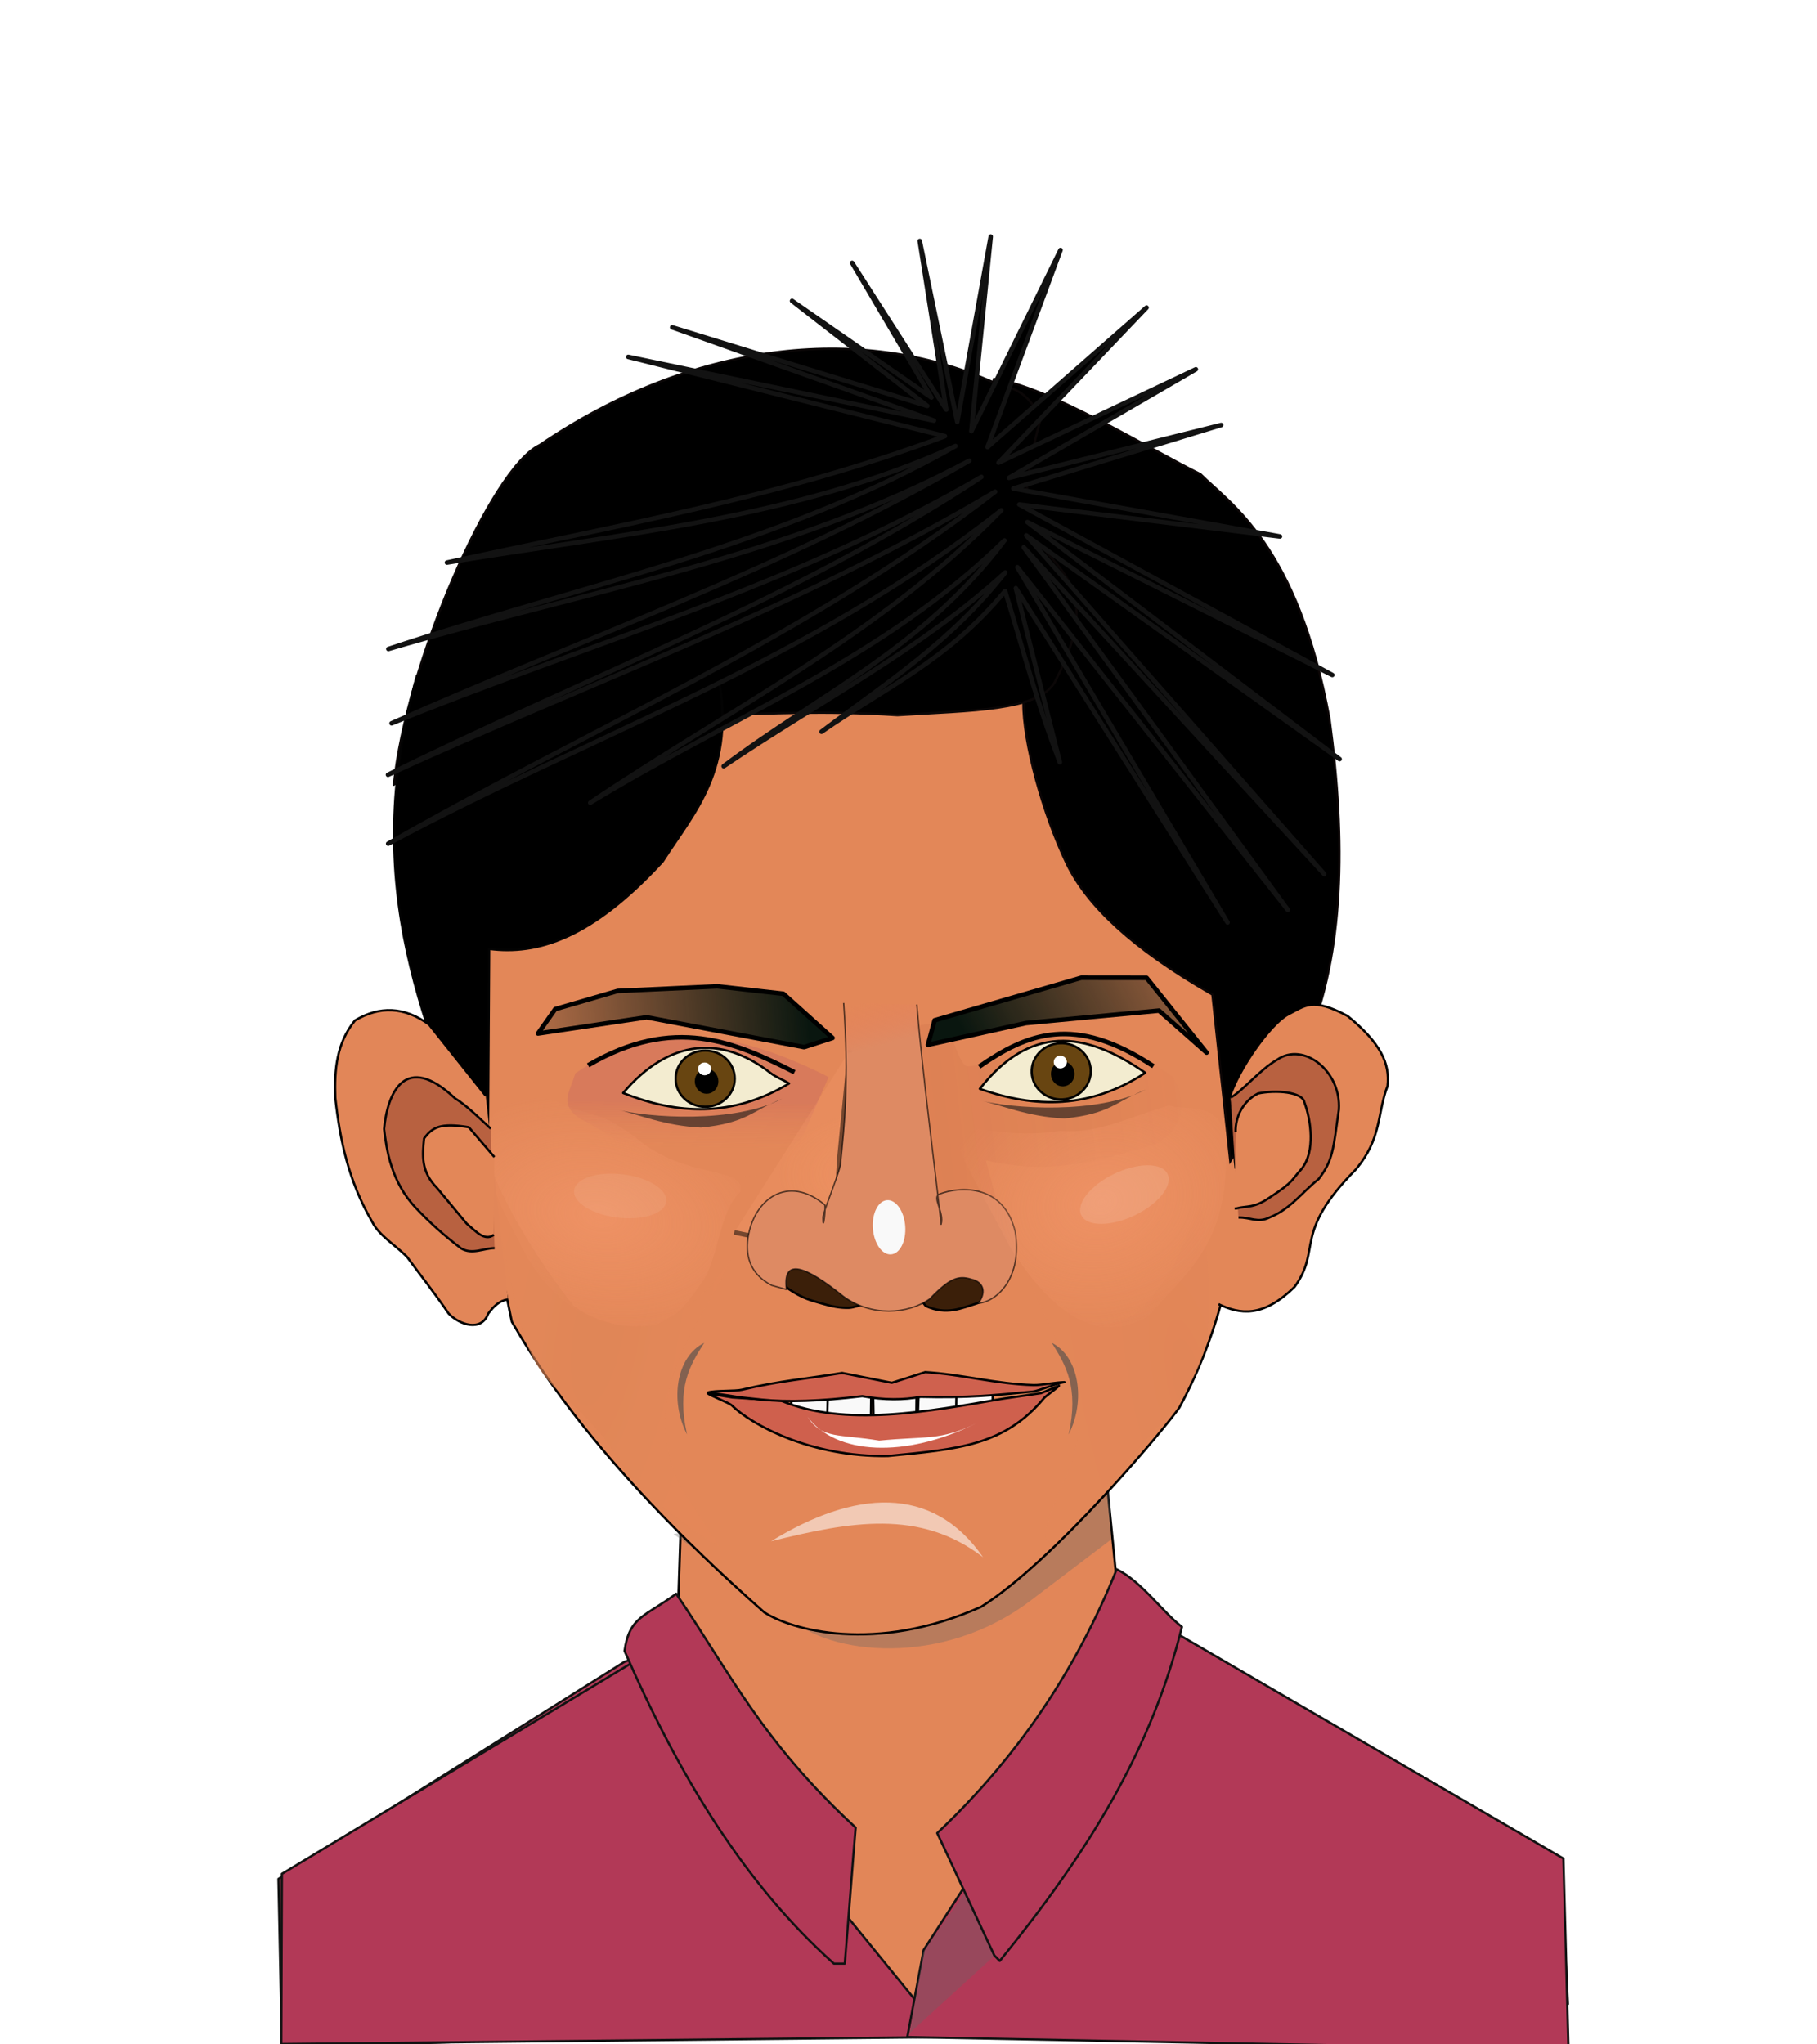<?xml version="1.0" encoding="UTF-8"?>
<svg version="1.1" viewBox="0 0 400 450" xmlns="http://www.w3.org/2000/svg" xmlns:xlink="http://www.w3.org/1999/xlink">
<defs>
<filter id="u" x="-.075" y="-.3" width="1.15" height="1.6" color-interpolation-filters="sRGB">
<feGaussianBlur stdDeviation="1.627"/>
</filter>
<filter id="t" x="-1.275" y="-.807" width="3.551" height="2.615" color-interpolation-filters="sRGB">
<feGaussianBlur stdDeviation="3.962"/>
</filter>
<filter id="s" color-interpolation-filters="sRGB">
<feGaussianBlur stdDeviation="0.831"/>
</filter>
<filter id="r" x="-.346" y="-.122" width="1.691" height="1.243" color-interpolation-filters="sRGB">
<feGaussianBlur stdDeviation="2.268"/>
</filter>
<filter id="q" color-interpolation-filters="sRGB">
<feGaussianBlur stdDeviation="0.805"/>
</filter>
<filter id="p" color-interpolation-filters="sRGB">
<feGaussianBlur stdDeviation="0.751"/>
</filter>
<filter id="o" x="-.465" y="-.868" width="1.93" height="2.736" color-interpolation-filters="sRGB">
<feGaussianBlur stdDeviation="4.557"/>
</filter>
<filter id="m" x="-.229" y="-.845" width="1.457" height="2.69" color-interpolation-filters="sRGB">
<feGaussianBlur stdDeviation="4.722"/>
</filter>
<filter id="n" x="-.465" y="-.868" width="1.93" height="2.736" color-interpolation-filters="sRGB">
<feGaussianBlur stdDeviation="4.557"/>
</filter>
<filter id="v" color-interpolation-filters="sRGB">
<feGaussianBlur stdDeviation="0.577"/>
</filter>
<linearGradient id="j" x1="325.16" x2="325.04" y1="267.5" y2="277.33" gradientUnits="userSpaceOnUse">
<stop stop-color="#d2715b" offset="0"/>
<stop stop-color="#e38758" stop-opacity=".375" offset="1"/>
</linearGradient>
<radialGradient id="e" cx="294.64" cy="304.11" r="28.985" gradientTransform="matrix(1.417 .222 -.139 .887 -77.872 -42.754)" gradientUnits="userSpaceOnUse">
<stop stop-color="#fa9d71" offset="0"/>
<stop stop-color="#fa9d71" stop-opacity="0" offset="1"/>
</radialGradient>
<linearGradient id="i" x1="366.8" x2="439.34" y1="275.65" y2="267.57" gradientUnits="userSpaceOnUse">
<stop stop-color="#a33f28" offset="0"/>
<stop stop-color="#a33f28" stop-opacity="0" offset="1"/>
</linearGradient>
<linearGradient id="h" x1="376.31" x2="442.21" y1="249.37" y2="215.51" gradientUnits="userSpaceOnUse">
<stop stop-color="#09160f" offset="0"/>
<stop stop-color="#09160f" stop-opacity="0" offset="1"/>
</linearGradient>
<linearGradient id="g" x1="343.18" x2="265.37" y1="247.32" y2="253.91" gradientUnits="userSpaceOnUse">
<stop stop-color="#09160f" offset="0"/>
<stop stop-color="#09160f" stop-opacity="0" offset="1"/>
</linearGradient>
<radialGradient id="d" cx="350.1" cy="286.48" r="13.817" gradientTransform="matrix(-.022 -1 1.612 -.036 -95.012 643.41)" gradientUnits="userSpaceOnUse">
<stop stop-color="#fa9e6d" offset="0"/>
<stop stop-color="#fa9e6d" stop-opacity=".442" offset="1"/>
</radialGradient>
<linearGradient id="f" x1="362.11" x2="359.49" y1="254.1" y2="244.34" gradientUnits="userSpaceOnUse">
<stop stop-color="#de8a63" offset="0"/>
<stop stop-color="#e67f5c" stop-opacity="0" offset="1"/>
</linearGradient>
<radialGradient id="c" cx="297.05" cy="328.93" r="30.492" gradientTransform="matrix(.785 .137 -.42 2.398 202.08 -511.68)" gradientUnits="userSpaceOnUse">
<stop stop-color="#de8456" offset="0"/>
<stop stop-color="#e38758" offset="1"/>
</radialGradient>
<radialGradient id="b" cx="418.38" cy="339.25" r="24.165" gradientTransform="matrix(-.679 -3.445 1.091 -.215 340.81 1843.2)" gradientUnits="userSpaceOnUse">
<stop stop-color="#de8456" offset="0"/>
<stop stop-color="#e28658" offset="1"/>
</radialGradient>
<radialGradient id="a" cx="409.07" cy="319.02" r="30.672" gradientTransform="matrix(-.232 -.926 1.176 -.294 127.63 761.92)" gradientUnits="userSpaceOnUse">
<stop stop-color="#fa9d71" offset="0"/>
<stop stop-color="#fa9d71" stop-opacity="0" offset="1"/>
</radialGradient>
<filter id="l" color-interpolation-filters="sRGB">
<feGaussianBlur stdDeviation="1.368"/>
</filter>
<filter id="k" color-interpolation-filters="sRGB">
<feGaussianBlur stdDeviation="1.405"/>
</filter>
</defs>
<g transform="translate(0,-150)">
<g transform="translate(-165.39 125.28)">
<path d="m302.88 390.5c41.501-14.264 83.002-28.628 124.5-2.394l81.611 45.769 1.56 31.972-283.09 9.65-0.774-37.184z" color="#000000" fill="#b23957" stroke="#121212" stroke-dashoffset="4.1" stroke-linejoin="round" stroke-width=".5"/>
<path d="m315.8 344.67-1.753 52.086-81.942 47.723 2.975 27.015 261.3-7.559-0.965-31.133-81.915-36.936-6.111-61.92" color="#000000" fill="#e28658" stroke="#000" stroke-width=".5"/>
<path d="m313.65 362.37 25.739 18.556c8.127 7.859 33.407 11.191 53.273-4.19l17.359-13.169-0.599-16.76" color="#000000" fill="#666" opacity=".336"/>
<path d="m333.62 379.61c5.871 3.836 24.298 9.259 47.763-1.205 16.356-10.258 41.144-40.147 43.658-43.888 18.111-33.471 14.038-68.992 13.957-105.35-1.867-27.594-8.32-67.307-39.472-89.288-29.68-12.442-59.407-14.257-86.244-5.519-23.718 9.173-48.896 37.447-50.683 70.429 4.151 36.801 7.578 73.492 15.465 110.86 3.548 5.858 15.962 29.105 55.555 63.955z" color="#000000" fill="#e38758" stroke="#000" stroke-dashoffset="4.1" stroke-linejoin="round" stroke-width=".5"/>
<path d="m292.04 260.97c19.182-13.236 38.063-8.056 55.775 0.816l-8.654 19.783c-23.284 8.19-38.853-7.585-45.823-10.411-5.036-3.302-2.588-5.771-1.298-10.187z" color="#000000" fill="url(#j)" filter="url(#s)" opacity=".764"/>
<path d="m392.24 145.91c3.716 6.976 6.886 4.515 7.075 19.917-0.878 5.669 0.627 10.62-8.633 13.474-0.094 8.724 4.239 24.513 9.631 35.729 4.431 8.958 14.135 18.407 31.979 28.612l3.938 36.652 17.092-26.833c7.905-19.022 8.391-43.286 4.749-70.467-7-38.278-21.81-47.312-28.419-53.902-10.75-5.258-33.718-19.477-45.427-20.942-2.083 6.37 2.545 19.321 4.981 30.087z" color="#000000" stroke="#0c0606" stroke-width=".5"/>
<path d="m382.43 280.14c13.66 3.09 22.915 0.734 37.444-3.608 5.215-2.859 7.417-8.182 3.728-14.768-4.969-3.817-17.172-9.71-23.716-9.52-9.287 0.27-11.694 6.339-21.443 7.201-2.022 0.179-3.963-9.871-5.922-9.765l-6.18 0.947 2.254 30.675 1.437 14.238 16.865 1.31" color="#000000" fill="url(#i)" filter="url(#q)" opacity=".3"/>
<path d="m371.14 249.3-1.463 5.402 21.546-4.782 29.307-2.748 10.483 9.247-13.206-16.459-14.392-0.016z" color="#000000" fill="url(#h)" stroke="#000" stroke-dashoffset="4.1" stroke-linejoin="round"/>
<path d="m348.67 253.19-10.835-9.725-14.524-1.635-21.945 1.017-13.75 3.998-3.793 5.368 23.91-3.572 34.682 6.569z" color="#000000" fill="url(#g)" stroke="#000" stroke-dashoffset="4.1" stroke-linejoin="round"/>
<path d="m369.19 312.19c4.615 2.093 7.878 0.456 11.35-0.604 2.239-0.937 1.564-0.784 1.112-4.503-1.33-3.329-7.252-0.759-12.483 1.068-6.687 3.366-13.304 2.337-19.892-0.488l-8.57-4.388c-3.277 0.258-3.527 3.947-1.742 5.15 3.25 2.191 4.928 2.519 7.571 3.28 1.883 0.542 3.854 0.977 5.812 0.887 0.909-0.042 2.649-0.658 2.649-0.658 4.314 0.494 8.314 1.657 13.033-1.197z" color="#000000" fill="#3b1f09" stroke="#000" stroke-dashoffset="4.1" stroke-linejoin="round" stroke-width=".5"/>
<path d="m352.5 255.9-2.303 23.438-1.332 21.25-21.838-4.593" color="#000000" fill="url(#d)" filter="url(#r)" opacity=".7" stroke="#000" stroke-dashoffset="4.1" stroke-linejoin="round"/>
<path d="m351.12 245.49c1.171 17.464 0.253 26.045-0.722 35.721-0.817 3.212-3.838 10.407-3.843 11.477-0.018 3.756 0.72-2.293 0.368-2.792-8.075-6.72-15.566-1.302-16.875 7.304-0.678 4.686 1.055 8.289 5.213 10.441 1.086 0.307 2.172 0.615 3.258 0.922-0.926-7.179 4.255-5.167 12.518 1.486 6.108 4.524 14.246 3.997 19.03 0.568 4.299-4.48 6.242-5.247 9.158-4.337 3.015 0.668 3.177 3.26 1.523 5.33 4.396-0.445 9.754-5.959 8.124-15.79-2.462-10.34-11.835-10.074-16.607-8.296-1.87 0.697 1.082 3.956 0.305 6.694-1.178-11.148-4.067-32.761-5.357-48.397" color="#000000" fill="url(#f)" stroke="#000" stroke-dashoffset="4.1" stroke-linejoin="round" stroke-opacity=".637" stroke-width=".3"/>
<path d="m335.13 363.98c18.202-11.187 35.468-12.712 46.68 3.523-13.873-10.709-29.312-7.842-46.68-3.523z" color="#000000" fill="#fff" filter="url(#m)" opacity=".74"/>
<g transform="translate(-1.68 -5.459)">
<path d="m304.25 270.76c10.242-12.038 21.803-12.657 32.393-4.431 1.228 0.954 2.759 1.504 4.143 2.331-12.488 7.513-24.606 6.874-36.535 2.1z" color="#000000" fill="#f3ecd0" stroke="#000" stroke-dashoffset="4.1" stroke-linejoin="round" stroke-width=".5"/>
<path transform="translate(0,-2)" d="m328.82 269.61c0 3.421-2.914 6.194-6.509 6.194-3.595 0-6.509-2.773-6.509-6.194 0-3.421 2.914-6.194 6.509-6.194 3.595 0 6.509 2.773 6.509 6.194z" color="#000000" fill="#684511" stroke="#000" stroke-dashoffset="4.1" stroke-linejoin="round" stroke-width=".5"/>
<path d="m324.72 268.19c0 1.247-0.94 2.257-2.1 2.257-1.16 0-2.1-1.011-2.1-2.257 0-1.247 0.94-2.257 2.1-2.257 1.16 0 2.1 1.011 2.1 2.257z" color="#000000" stroke="#000" stroke-dashoffset="4.1" stroke-linejoin="round"/>
<path d="m323.63 265.46c0 0.775-0.647 1.403-1.446 1.403-0.798 0-1.446-0.628-1.446-1.403s0.647-1.403 1.446-1.403c0.798 0 1.446 0.628 1.446 1.403z" color="#000000" fill="#fff"/>
</g>
<path d="m294.86 259.21c18.904-11.059 32.288-5.135 45.435 1.519" color="#000000" fill="none" stroke="#000"/>
<path d="m328.31 287.17c-4.71 4.111-4.779 15.569-8.751 20.287-2.839 4.272-6.632 8.725-10.773 9.697-10.106 2.372-22.286-6.078-27.745-16.442-5.436-10.572-9.613-17.093-7.955-27.376 0.103-7.843 12.43-8.18 16.632-5.328 6.596 2.748 7.319 1.057 15.347 6.902 11.22 9.772 24.767 6.235 23.246 12.26z" color="#000000" fill="url(#e)" filter="url(#k)" opacity=".7"/>
<g transform="matrix(.999 -.039 .039 .999 66.589 5.762)">
<path d="m304.25 270.76c11.504-13.521 23.422-12.036 36.535-2.1-12.488 7.513-24.606 6.874-36.535 2.1z" color="#000000" fill="#f3ecd0" stroke="#000" stroke-dashoffset="4.1" stroke-linejoin="round" stroke-width=".5"/>
<path transform="translate(0,-2)" d="m328.82 269.61c0 3.421-2.914 6.194-6.509 6.194-3.595 0-6.509-2.773-6.509-6.194 0-3.421 2.914-6.194 6.509-6.194 3.595 0 6.509 2.773 6.509 6.194z" color="#000000" fill="#684511" stroke="#000" stroke-dashoffset="4.1" stroke-linejoin="round" stroke-width=".5"/>
<path d="m324.72 268.19c0 1.247-0.94 2.257-2.1 2.257-1.16 0-2.1-1.011-2.1-2.257 0-1.247 0.94-2.257 2.1-2.257 1.16 0 2.1 1.011 2.1 2.257z" color="#000000" stroke="#000" stroke-dashoffset="4.1" stroke-linejoin="round"/>
<path d="m323.63 265.56c0 0.775-0.647 1.403-1.446 1.403-0.798 0-1.446-0.628-1.446-1.403s0.647-1.403 1.446-1.403c0.798 0 1.446 0.628 1.446 1.403z" color="#000000" fill="#fff"/>
</g>
<path d="m380.95 259.5c10.588-7.332 20.991-11.565 38.353-0.093" color="#000000" fill="none" stroke="#000" stroke-dashoffset="4.1" stroke-linejoin="round"/>
<path d="m375.65 330.64-0.325 9.084 8.507-1.463 0.135-7.838" color="#000000" fill="#f9f9f9" stroke="#000" stroke-dashoffset="4.1" stroke-linejoin="round" stroke-width=".5"/>
<path d="m367.65 330.64-0.325 9.084 8.507-1.463 0.135-7.838" color="#000000" fill="#f9f9f9" stroke="#000" stroke-dashoffset="4.1" stroke-linejoin="round" stroke-width=".5"/>
<path d="m357.6 331.02 0.154 8.732 9.323 0.149 0.085-8.908" color="#000000" fill="#f9f9f9" stroke="#000" stroke-dashoffset="4.1" stroke-linejoin="round" stroke-width=".5"/>
<path d="m339.66 330.78-0.23 8.461 9.643 0.835 0.117-9.116z" color="#000000" fill="#f9f9f9" stroke="#000" stroke-dashoffset="4.1" stroke-linejoin="round" stroke-width=".5"/>
<path d="m347.66 330.78-0.23 8.461 9.643 0.835 0.117-9.116z" color="#000000" fill="#f9f9f9" stroke="#000" stroke-dashoffset="4.1" stroke-linejoin="round" stroke-width=".5"/>
<path d="m321.22 331.43 5.425 0.893 10.685 0.703c13.919 5.855 32.302 2.427 48.974-0.45l8.233-1.193 3.981-1.631c-0.349 0.454-2.922 2.268-3.275 2.69-8.799 10.523-18.861 11.244-34.385 12.768-17.119 0.281-30.161-6.99-34.441-11.207-0.399-0.393-4.954-2.24-5.197-2.572z" color="#000000" fill="#cf604d" stroke="#000" stroke-dashoffset="4.1" stroke-linejoin="round" stroke-width=".5"/>
<path d="m321.31 331.21c1.626-0.464 5.922-0.231 7.403-0.585 8.341-1.994 14.653-2.451 22.074-3.696l10.933 2.172 7.353-2.35c8.099 0.487 15.567 2.61 23.842 2.849 1.722 0.05 4.94-0.623 6.803-0.643-1.407 0.131-5.708 1.953-6.999 2.078-8.141 0.79-14.434 1.416-24.673 1.155-3.736 0.684-7.92 0.757-12.827-0.153-9.242 1.131-16.517 1.344-22.101 0.768l-4.675-0.496z" color="#000000" fill="#cf614e" stroke="#000" stroke-dashoffset="4.1" stroke-linejoin="round" stroke-width=".5"/>
<path d="m271.66 277.02c3.001 8.88 8.624 20.562 19.917 35.065 4.027 3.196 12.157 5.879 18.782 4.017 6.89-4.074 10.097-5.586 16.053-14.482-7.218 15.885-21.075 29.942-11.116 50.555l8.479 12.943c0.045 0.195-16.084-9.101-23.114-20.508-7.075-11.48-16.006-13.127-19.974-26.015-2.384-7.742-9.03-41.575-9.03-41.575z" color="#000000" fill="url(#c)" filter="url(#p)" opacity=".8"/>
<path d="m429.82 289.86s3.688 23.291 0.379 33.132c-3.555 10.576-11.228 16.712-18.334 25.314-4.191 5.074-14.807 16.062-14.807 16.062-2.365-0.384-2.304-2.674 2.586-13.755 9.84-19.446-5.611-33.35-9.316-49.828 8.001 13.958 10.809 11.4 15.865 15.037 6.248 0.999 10.203-1.866 13.75-6.995 4.768-5.385 6.655-12.809 9.876-18.967z" color="#000000" fill="url(#b)" filter="url(#v)" opacity=".699"/>
<path d="m300.36 178.24c14.414 7.127 29.536 1.762 62.597 3.91 16.304-1.051 31.034-0.93 34.631-7.301 12.393-23.416-2.767-25.076-6.428-35.816-0.051-6.166 0.761-13.278 3.422-22.417-3.36-5.565-4.856-6.057-10.193-7.598-29.96-13.504-67.252-8.772-100.22 13.685-10.678 5.033-29.377 48.048-32.076 74.768 10.353-12.167 13.272-11.737 21.329-14.996 8.425-3.408 16.922-8.02 26.933-4.234z" color="#000000" stroke="#0b0707" stroke-dashoffset="4.1" stroke-linejoin="round" stroke-width=".5"/>
<path d="m323.48 173.31c3.97 20.815-5.239 30.103-12.212 41.042-15.652 17.02-27.605 20.602-38.195 19.233l-0.322 52.203c-13.294-34.555-28.79-65.023-15.553-112.4" color="#000000" stroke="#030303" stroke-dashoffset="4.1" stroke-linejoin="round" stroke-width=".5"/>
<path d="m343.15 336.55c6.203 8.444 21.538 9.242 37.167 1.454-7.961 3.915-11.134 2.794-21.365 3.814-8.853-1.474-12.625-0.257-15.801-5.268z" color="#000000" fill="#fff" filter="url(#u)"/>
<path transform="matrix(.975 -.223 .223 .975 -51.337 91.031)" d="m360.08 291.15c-0.499 3.267-2.483 5.675-4.432 5.377-1.949-0.297-3.124-3.187-2.626-6.454 0.499-3.267 2.483-5.675 4.432-5.377 1.949 0.297 3.124 3.187 2.626 6.454z" color="#000000" fill="#f9f9f9" filter="url(#t)"/>
<path d="m375.4 271.77c-3.392-0.823 7.275 17.647 12.183 27.151 6.095 9.843 17.181 23.702 30.661 15.425 7.847-9.048 16.975-15.204 17.044-34.269 1.11-13.882-8.223-10.634-12.588-12.014-9.563 2.832-15.701 6.251-23.893 5.593-8.087 1.287-17.286 0.164-23.408-1.887z" color="#000000" fill="url(#a)" filter="url(#l)" opacity=".7"/>
<path d="m433.63 311.78c4.684 2.213 9.711 3.101 16.755-3.805 6.044-8.279-0.49-11.735 13.438-25.801 5.831-6.905 4.679-12.272 7.019-18.408 0.55-4.909-1.433-9.4-8.779-15.402-7.855-4.182-9.323-2.256-13.182-0.301-3.847 2.137-10.824 11.91-12.805 18.288 0.45 3.731 0.9 11.885 1.351 15.615" color="#000000" fill="#e38758" stroke="#000" stroke-dashoffset="4.1" stroke-linejoin="round" stroke-width=".5"/>
<path d="m436.31 266.33c2.528-1.387 6.558-6.271 10.199-8.326 5.813-4.107 14.208 2.497 13.618 10.997-1.25 8.77-1.255 11.084-4.454 15.256-3.586 2.809-6.114 6.553-10.758 8.426-2.647 1.322-4.237-0.043-6.884 0.031" color="#000000" fill="#b86140" stroke="#030303" stroke-dashoffset="4.1" stroke-linejoin="round" stroke-width=".5"/>
<path d="m437.4 273.88c-0.083-3.283 1.61-6.783 4.929-8.461 3.815-0.806 9.825-0.417 10.235 1.998 1.414 3.847 2.472 10.812-0.688 14.656-2.247 2.416-1.516 2.671-6.941 6.212-3.616 2.512-5.024 1.768-7.389 2.434h-0.354" color="#000000" fill="#e38758" stroke="#000" stroke-dashoffset="4.1" stroke-linejoin="round" stroke-width=".5"/>
<path d="m312.05 289.32c-0.457 2.613-5.362 4.127-10.956 3.383-5.593-0.744-9.757-3.466-9.299-6.079 0.457-2.613 5.362-4.127 10.956-3.383 5.593 0.744 9.757 3.466 9.299 6.079z" color="#000000" fill="#fff" filter="url(#o)" opacity=".263"/>
<path d="m320.42 320.31c-6.127 3.001-7.671 12.704-3.78 20.157-2.357-10.336 0.662-15.296 3.78-20.157z" color="#000000" fill="#4d4d4d" fill-opacity=".633"/>
<path d="m337.64 266.56c-10.632 5.492-29.451 4.245-36.745 2.31 4.849 1.077 10.747 3.683 18.799 4.048 10.204-0.986 11.368-3.817 17.947-6.357z" color="#000000" fill="#1a1a1a" fill-opacity=".603"/>
<path transform="translate(4.789 1.197)" d="m413.01 91.228-32.592 34.153 43.441-20.571-41.149 23.907 46.727-11.643-45.738 13.978 58.678 10.552-57.389-7.029 68.909 37.523-67.121-33.65 68.732 52.167-68.988-49.246 65.603 74.565-66.157-71.939 58.14 79.8-59.545-75.427 46.277 78.205-46.611-73.577 9.696 38.323c-5.117-13.213-7.61-23.271-12.06-37.694-12.548 15.257-26.785 21.504-40.418 30.97 13.923-10.543 28.404-19.637 40.448-35.065-18 16.544-41.15 28.58-61.979 42.648 20.923-15.787 44.092-26.082 61.813-49.694-26.766 26.176-60.534 38.982-91.19 57.73 30.628-20.642 63.785-36.917 90.476-64.36-42.544 33.533-89.908 49.164-134.96 73.371 44.66-25.533 91.794-45.192 133.62-77.468-42.878 25.46-89.012 41.804-133.66 62.309 43.667-21.63 89.817-38.603 130.64-65.56-41.96 24.358-86.472 36.592-129.85 54.23 42.509-18.877 86.1-33.97 127.19-57.805-39.83 21.289-84.827 28.796-127.9 41.444 41.949-13.939 85.767-22.507 124.86-44.668-35.3 16.049-74.032 19.35-111.96 25.644 36.543-8.006 73.086-14.199 109.63-27.82l-69.718-17.446 67.299 14.026-57.626-20.536 56.167 17.295-29.779-23.114 30.687 21.274-17.463-29.644 20.728 32.306-5.838-37.124 8.252 39.82 7.369-40.783-4.258 42.84 19.627-39.889-16.071 43.375z" color="#000000" stroke="#121212" stroke-dashoffset="4.1" stroke-linejoin="round"/>
<path d="m417.64 264.56c-10.632 5.492-29.451 4.245-36.745 2.31 4.849 1.077 10.747 3.683 18.799 4.048 10.204-0.986 11.368-3.817 17.947-6.357z" color="#000000" fill="#1a1a1a" fill-opacity=".603"/>
<path d="m422.11 282.64c1.813 2.23-0.828 6.291-5.899 9.069-5.071 2.779-10.651 3.223-12.465 0.993-1.813-2.23 0.828-6.291 5.899-9.069 5.071-2.779 10.651-3.223 12.465-0.993z" color="#000000" fill="#fff" filter="url(#n)" opacity=".348"/>
<path d="m396.94 320.31c6.002 3.001 7.515 12.704 3.703 20.157 2.309-10.336-0.648-15.296-3.703-20.157z" color="#000000" fill="#4d4d4d" fill-opacity=".63"/>
<path d="m272.32 265.92c-4.163-5.229-8.325-10.458-12.488-15.687-5.43-3.939-10.859-4.128-16.289-0.896-4.074 4.955-4.568 10.894-4.344 17.031 1.003 9.113 2.837 18.227 8.145 27.34 1.476 2.963 5.068 5.08 7.602 7.619 3.077 4.183 6.154 8.045 9.23 12.549 2.404 2.482 7.194 4.053 8.688 0 1.236-1.681 2.512-2.884 4.344-3.137" color="#000000" fill="#e28658" stroke="#000" stroke-dashoffset="4.1" stroke-linejoin="round" stroke-width=".5"/>
<path d="m273.42 273.15c-1.998-1.833-5.417-5.221-7.849-6.651-10.981-10.362-14.9-1.246-15.626 6.731 0.505 4.33 1.465 11.622 7.05 17.433 2.804 2.959 6.011 5.918 9.942 8.877 2.446 1.396 4.893-0.06 7.339-0.09" color="#000000" fill="#b86140" stroke="#030303" stroke-dashoffset="4.1" stroke-linejoin="round" stroke-width=".5"/>
<path d="m274.23 279.41c-1.875-2.188-3.751-4.376-5.626-6.564-6.333-1.067-8.084 0.069-9.856 2.46-0.357 3.641-0.765 7.282 2.87 10.923 2.165 2.605 4.33 5.21 6.495 7.816 2 1.664 3.999 4.027 5.999 2.473" color="#000000" fill="#e38758" stroke="#000" stroke-dashoffset="4.1" stroke-linejoin="round" stroke-width=".5"/>
<path d="m308.86 388.11 38.309 52.674 26.337 32.323-146.2 1.548 0.145-37.462z" color="#000000" fill="#b23957" stroke="#121212" stroke-dashoffset="4.1" stroke-linejoin="round" stroke-width=".5"/>
<path d="m416.61 379.73-47.886 74.223-3.591 19.154 145.55 2.817-1.123-42.105z" color="#000000" fill="#b23957" stroke="#121212" stroke-dashoffset="4.1" stroke-linejoin="round" stroke-width=".5"/>
<path d="m365.69 472.18 2.963-17.777 11.851-16.93 13.967 8.465" color="#000000" fill="#666" opacity=".336"/>
<path d="m411.22 370.15c5.387 2.594 10.176 9.485 14.366 12.678-6.761 27.191-20.577 49.518-40.104 73.517l-1.197-1.197c-4.19-8.979-8.38-17.957-12.57-26.936 17.359-16.361 30.527-35.715 39.506-58.061z" color="#000000" fill="#b23957" stroke="#121212" stroke-dashoffset="4.1" stroke-linejoin="round" stroke-width=".5"/>
<path d="m314.25 375.53c-6.829 5.034-10.302 4.984-11.373 12.576 11.829 27.186 26.301 51.201 46.09 68.836h2.394c0.798-9.38 1.596-20.56 2.394-29.939-20.607-18.997-27.562-33.919-39.506-51.472z" color="#000000" fill="#b23957" stroke="#121212" stroke-dashoffset="4.1" stroke-linejoin="round" stroke-width=".5"/>
</g>
</g>
</svg>
